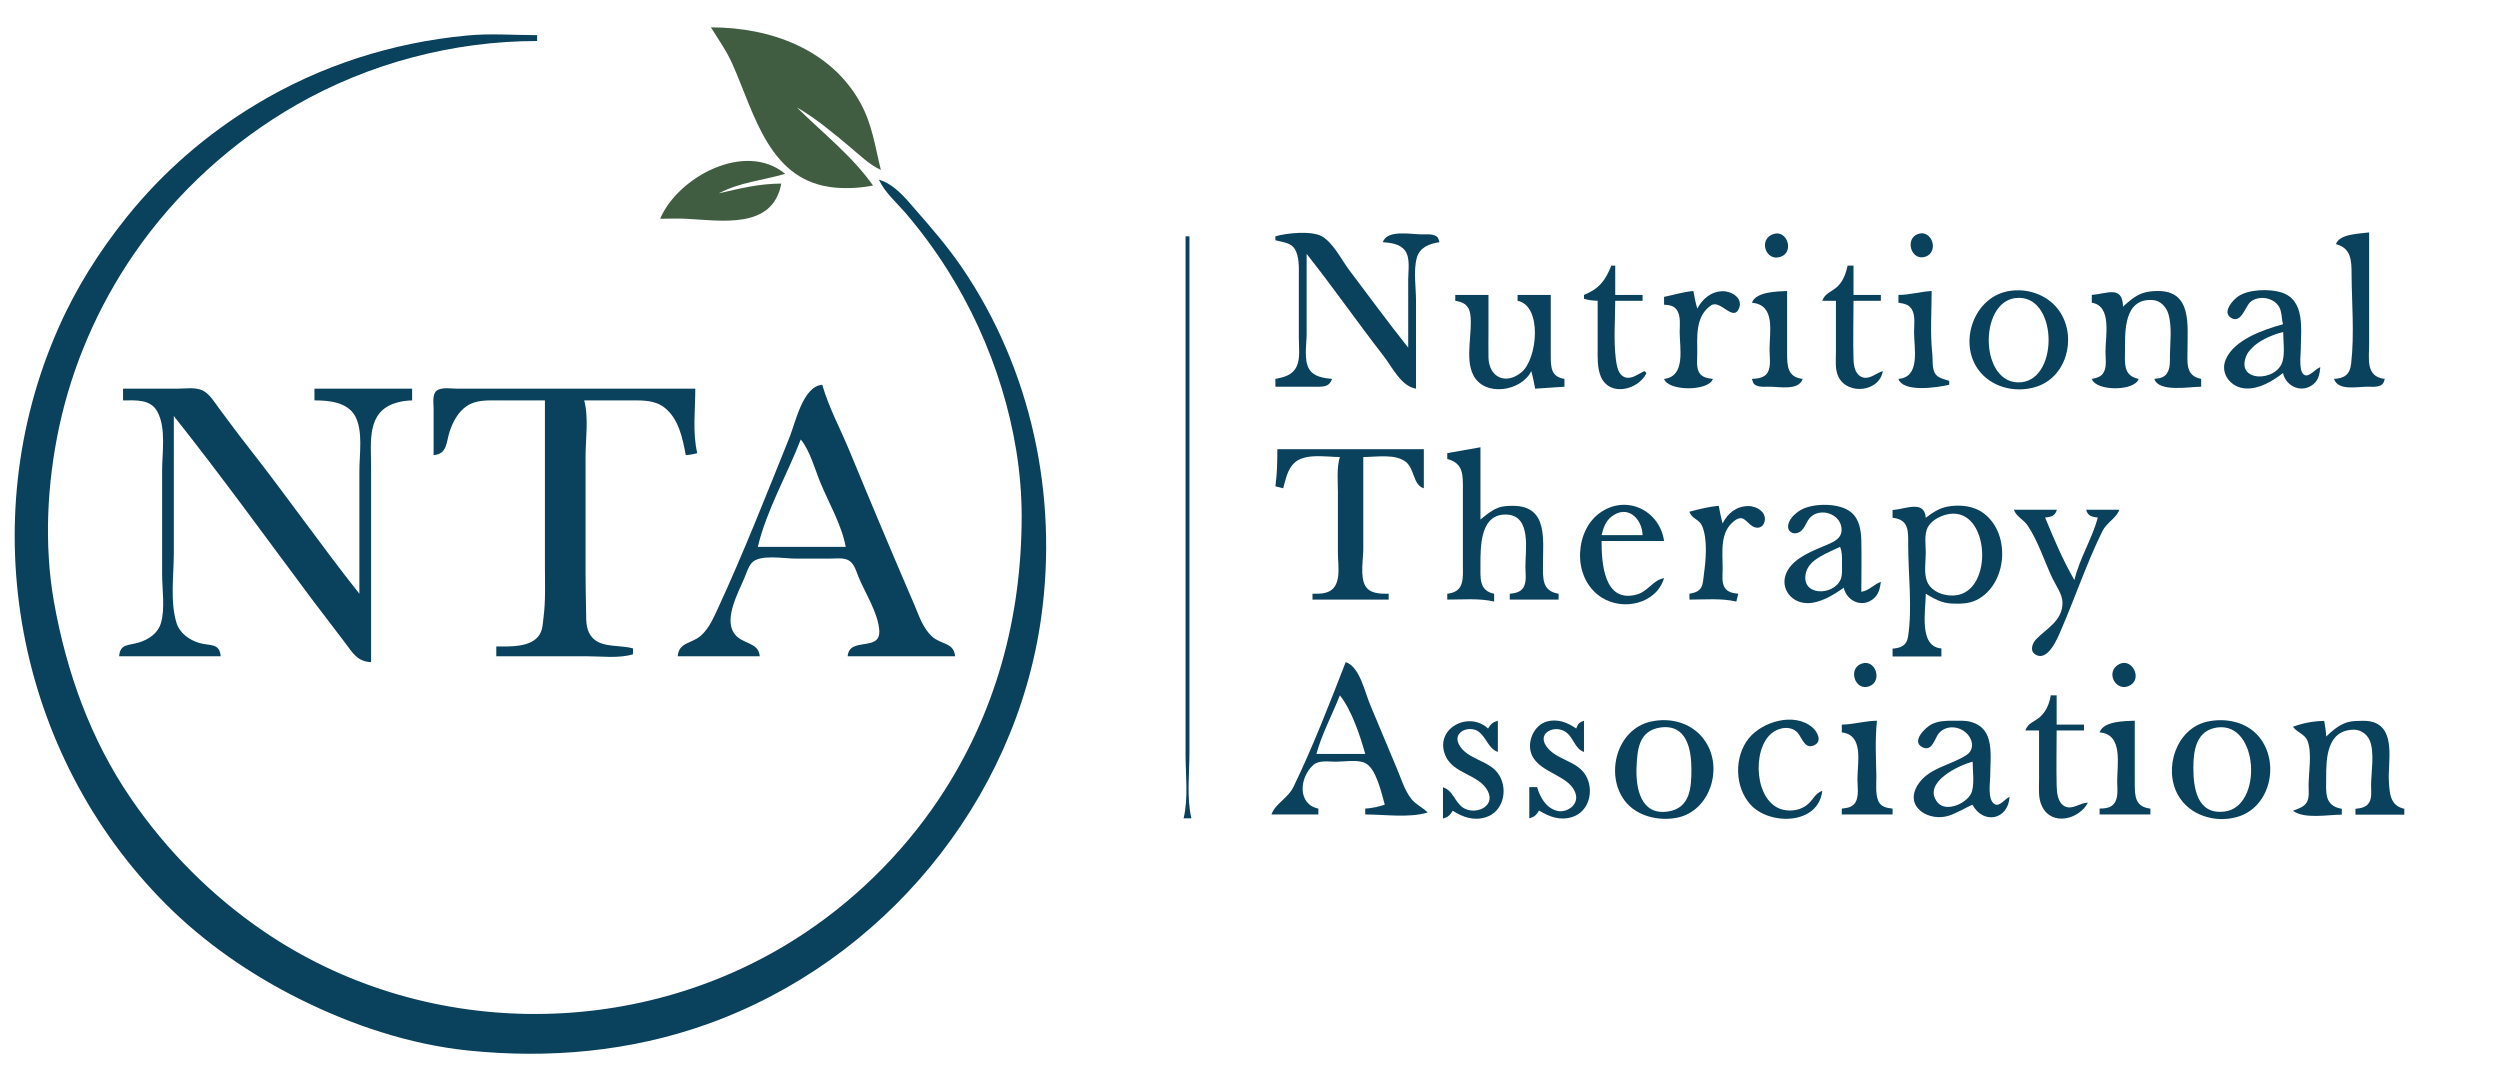 <?xml version="1.0" encoding="utf-8"?>
<!-- Generator: Adobe Illustrator 28.1.0, SVG Export Plug-In . SVG Version: 6.00 Build 0)  -->
<svg version="1.1" id="Layer_1" xmlns="http://www.w3.org/2000/svg" xmlns:xlink="http://www.w3.org/1999/xlink" x="0px" y="0px"
	 viewBox="0 0 1280 554" style="enable-background:new 0 0 1280 554;" xml:space="preserve">
<style type="text/css">
	.st0{fill:#405D41;}
	.st1{fill:#0A415D;}
</style>
<path class="st0" d="M364,14c3.9,6.3,8.1,12.2,11.1,19C386.6,59,394,93.3,428,96.1c6.4,0.5,12.7,0.1,19-1.1
	c-10.7-15.2-25.9-27-39-40c9.6,5.5,18.5,13,27,20.1c5.1,4.2,10,9.2,16,11.9c-2.9-11.7-4.4-23.2-10.3-34C425.5,25.1,394.3,14,364,14z
	"/>
<path class="st1" d="M450,92c3,6.5,8.9,11.6,13.6,17c7.8,9.1,15,18.9,21.4,29c23.3,36.8,38,82.2,38.1,126
	c0,52.1-13.2,101.4-42.3,145c-19.1,28.6-44.6,53.5-73.7,71.9c-82.4,52.2-191.2,51.1-272-4c-26.6-18.1-49.8-41.4-68-68
	C46.3,378.6,34,344,27.6,308c-5.1-29.1-3.5-60.2,2.6-89c6.8-31.9,20-62.2,38.4-89c21.6-31.4,50.3-57.5,83.3-76.4
	C189.2,32.3,232.2,21,275,21v-3c-11.9,0-24.2-1-36,0.2c-38.2,3.6-75.1,15.4-108,35.3C105.9,68.6,83.4,88.1,65,111
	c-14,17.4-26.1,36.5-35.1,57C-14.1,267.3,8.1,386,85,463c19.7,19.7,43.2,35.9,68,48.3c27,13.5,56.7,23.5,87,26.6
	c41.2,4.2,82.8,0.5,122-13.5c89.8-32,157.9-113.6,171.1-208.3c8.7-62.2-5-126.8-40.5-179c-7.3-10.7-15.6-20.3-24.1-30
	C463.6,101.3,457.5,94.1,450,92z"/>
<path class="st0" d="M338,112c4.3,0,8.7-0.2,13,0c17.5,0.8,44.7,5.9,49-18c-11.3,0-21.1,2.5-32,5c11-5.8,22.5-6.6,34-10
	C381.5,72,347,90.7,338,112z"/>
<path class="st1" d="M161,205c7.3,0,16.8,0.8,20.8,8c4.2,7.6,2.2,19.6,2.2,28v63c-19.5-24.6-37.4-50.3-56.8-75
	c-5.2-6.6-10.1-13.3-15.1-20c-2.3-3.1-4.6-7.1-8.2-9c-3.7-1.9-9-1-13-1H63v6c6.5,0,14.2-0.8,17.7,6c4.4,8.4,2.3,20.8,2.3,30v53
	c0,7.7,1.6,17.5-0.6,25c-1.6,5.4-6.3,8.4-11.4,10c-5.3,1.6-9.5,0.5-10,7h52c-0.6-7-5.6-5.2-11-6.8c-5-1.5-10-5-11.6-10.2
	C87,308,89,294.4,89,283v-70c24.6,31,47.9,63.3,71.6,95c5.3,7,10.7,14,16,21c3.9,5.2,6.4,9.8,13.4,10V239c0-12.8-2.4-28.4,13-32.8
	c2.6-0.8,5.3-1.1,8-1.2v-6h-50V205z"/>
<path class="st1" d="M357,232c-2.5-10.4-1-22.3-1-33h-97h-25c-2.9,0-7.9-0.9-10.4,1c-2.4,1.9-1.6,6.4-1.6,9v24c7-0.5,6.4-6.4,8.2-12
	c1.6-4.9,4.4-10.2,8.8-13.1c4.7-3.2,10.5-2.9,16-2.9h24v85c0,8.7,0.4,17.4-0.7,26c-0.4,3.1-0.4,6.3-2.1,9c-4.2,6.6-15.2,6-22.1,6v5
	h46c7.7,0,16.6,1.2,24-1v-3c-6.3-1.9-15.7-0.2-20.6-5.3c-3.4-3.5-3.4-8.2-3.4-12.7c-0.1-6.9-0.3-13.8-0.3-20.7V234
	c0-9.1,1.7-20.3-0.7-29h24c5.9,0,12-0.2,17,3.6c7.4,5.7,9.4,15.8,11,24.4C353.2,232.9,354.9,232.6,357,232z"/>
<path class="st1" d="M434,336h55c-0.6-7.2-7.3-5.9-11.9-10.2c-4.5-4.2-6.5-10.3-8.8-15.8c-11.3-26.2-22.4-52.6-33.3-79
	c-4.6-11.2-10.7-22.4-14-34c-9.9,0.8-13.6,19-16.8,27c-11.7,29-23.3,58.6-36.4,87c-2.3,5-4.7,10.7-9,14.5
	c-4.7,4.1-11.3,3.3-11.8,10.5h42c-0.6-7.6-9.4-5.9-13.3-12c-4.9-7.7,2.3-20.6,5.4-28c1.1-2.5,1.9-5.6,3.7-7.7
	c4-4.7,16.6-2.3,22.2-2.3h18c2.8,0,6.2-0.5,8.9,0.6c3.3,1.4,4.3,5.4,5.5,8.4c3.3,8.2,10.4,19.1,10.8,28
	C450.7,333.9,434.8,325.8,434,336z M388,280c4.5-18.9,15-36.9,22-55c4.8,6,7.1,14.9,10,22c4.3,10.5,11,21.8,13,33H388z"/>
<path class="st1" d="M911.9,131.4c6.8-2.6,3.1-13.8-3.8-11.6C900,122.3,904,134.4,911.9,131.4z"/>
<path class="st1" d="M852,194c2.1,6.4,22.9,6.4,25,0c-2.7-0.3-5.4-0.7-7-3.2c-1.6-2.7-1-6.7-1-9.8c0-8.6-1.1-19,7-24.6
	c4.8-3.4,11.4,8.8,14.4,1.4c2.1-5.3-4-8.8-8.4-8.7c-5.9,0.1-10.3,3.9-13,8.9c-0.9-3-1.4-6-2-9c-5.1,0.4-10,2-15,3v4
	c2.8,0.2,5.3,0.5,6.8,3.1c1.8,3.1,1.2,7.4,1.2,10.9C860,178.3,863.2,192.7,852,194z"/>
<path class="st1" d="M734.7,120.6c-2-0.9-4.6-0.6-6.7-0.6c-5.7,0-17.8-2.6-20,4c3.9,0.3,8.7,0.8,11.3,4.2c2.9,3.8,1.7,10.3,1.7,14.8
	v35c-10.4-13.1-20.3-26.6-30.4-40c-3.8-5.1-8.1-13.8-13.8-17c-5.3-3-18.2-1.7-23.8,0v2c3.3,1,7.8,1.1,9.8,4.3
	c2.6,4,2.2,10.2,2.2,14.7v31c0,4.7,0.9,10.7-1.3,15c-2.2,4.2-6.5,5.2-10.7,6v4h20c4.2,0,7.5,0.4,9-4c-4.3-0.4-9.5-1.1-11.8-5.2
	c-2.7-4.6-1.2-12.7-1.2-17.8v-41c13.5,17,25.9,34.9,39.2,52c4.5,5.7,9.1,15.8,16.8,17v-45c0-6.8-1.4-15.4,0.4-22
	c1.5-5.4,6.6-7.3,11.6-8C736.5,122.4,736.4,121.3,734.7,120.6z"/>
<path class="st1" d="M972,194c2.4,7.1,20,4.4,26,3v-2c-2.3-0.8-5.4-1.3-7-3.4c-2-2.7-1.3-7.5-1.7-10.8c-1.1-10.5-0.3-21.3-0.3-31.8
	c-5.8,0.3-11.2,2-17,2v4c2.6,0.4,5.3,0.8,6.8,3.3c2,3.2,1.2,8.2,1.2,11.7C980,178.4,983.4,193.1,972,194z"/>
<path class="st1" d="M940,180c0,4.2-0.6,9.1,1.3,13c4.8,9.5,21,7.6,22.7-3c-3.2,0.9-6.5,4.2-10,3.3c-4.1-1.1-4.9-5.7-5-9.3
	c-0.3-10,0-20,0-30h14v-3h-14v-15h-3c-0.9,3.9-2.2,7.8-5.2,10.7c-3,2.8-6.4,3.3-7.8,7.3h7V180z"/>
<path class="st1" d="M818,178c0,4.9-0.3,10.4,1.7,15c4.7,10.4,19.3,6.5,23.3-2l-1-1c-3,1.3-6.5,4.3-9.9,3.2c-3.8-1.3-4.3-6-4.8-9.4
	c-1.2-9.8-0.3-20-0.3-29.8h14v-3h-14v-15h-2c-3.1,7.7-6.2,11.8-14,15v2c2.4,0.7,4.5,0.9,7,1V178z"/>
<path class="st1" d="M609,385v-63V121h-2v202v63c0,10.7,1.5,22.6-1,33h4C607.5,408.3,609,396,609,385z"/>
<path class="st1" d="M752.8,161c1.3,9.4-2.9,22.3,1.5,31c5.8,11.5,24.8,8.3,29.7-2c0.9,3,1.4,6,2,9l15-1v-4c-6.9-1.1-7-5.9-7-12v-31
	h-17v3c12.8,2.6,10.2,29.8,2,36.6c-8.1,6.7-16.7,2.5-16.9-7.6c-0.1-4.3,0-8.7,0-13v-19h-17v3C749.4,154.7,752.1,156.2,752.8,161z"/>
<path class="st1" d="M897,194c0.5,1.6,0.6,2.7,2.3,3.4c2,0.9,4.6,0.6,6.7,0.6c5.3,0,14.9,2.1,17-4c-7.7-0.9-8-6.3-8-13v-32
	c-5.3,0.2-16.1,0.4-18,6c12.2,1.1,9,14.8,9,24c0,3.5,0.9,8.6-1,11.8C903.2,193.6,900,193.8,897,194z"/>
<path class="st1" d="M1127,198v-4c-8.1-1.6-7-8.2-7-15c0-12.5,2.3-30-15-30c-2.7,0-5.4,0.2-8,1.1c-3.9,1.4-7,4.1-10,6.9
	c-0.3-11.1-8.1-6.6-16-6v4c10.4,1.6,7,17,7,25c0,3.3,0.8,7.8-1,10.8c-1.4,2.3-3.6,2.7-6,3.2c2.1,6.4,21.9,6.4,24,0
	c-8.1-1.6-7-8.2-7-15c0-9.6-0.5-26.2,14-25.4c4.2,0.2,7.2,3.6,8.3,7.4c1.8,6.4,0.8,14.4,0.7,21c0,2.9,0.2,6.2-1.3,8.8
	c-1.5,2.6-4,2.9-6.7,3.2C1105.3,201,1120.8,198,1127,198z"/>
<path class="st1" d="M1184.7,196.5c2.5-2.2,3-5.3,3.3-8.5c-2.2,0.7-5.3,4.6-7.5,4.2c-3.9-0.7-2.5-10.5-2.5-13.2
	c0-10.2,2.5-25.4-10-29.3c-6.1-1.9-16.7-1.6-22,2c-2.8,1.9-8.5,8.2-3.6,11.1c5.1,3,7.2-5.9,9.8-8.2c4.3-3.6,11.9-2.3,14.7,2.5
	c1.5,2.6,1.2,6.1,2,8.9c-9.8,2.7-25,7.9-29.3,18c-3.2,7.4,2.8,14.6,10.3,14.9c7,0.3,13.7-3.8,19-7.9
	C1170.4,198,1178.8,201.7,1184.7,196.5z M1168.7,184.9c-3,10.9-24.5,10.9-18.5-2.9c0.6-1.5,1.8-2.8,2.9-3.9c1.7-1.8,3.7-3.1,5.9-4.3
	c3.2-1.7,6.5-3,10-3.8C1169,174.7,1169.9,180.4,1168.7,184.9z"/>
<path class="st1" d="M1042,198.2c15.9-4.6,21.4-24.8,12.9-38.2c-6-9.4-18.2-13.4-28.9-10.4c-15.9,4.6-22.8,25.9-13.3,39.4
	C1019.2,198.2,1031.4,201.3,1042,198.2z M1032,152.6c21.4-2.5,22.5,41.1,3,43.1C1013.7,197.9,1012.7,154.8,1032,152.6z"/>
<path class="st1" d="M1195,194c2.1,6.2,11.6,4,17,4c2.1,0,4.7,0.3,6.7-0.6c1.7-0.8,1.8-1.8,2.3-3.4c-9.9-1.1-8-10.2-8-18v-57
	c-5.1,0.7-15.2,0.7-17,6c7.6,2,8,8,8,15c0.1,15,1.5,31.1-0.2,46C1203.2,191.7,1200.5,193.7,1195,194z"/>
<path class="st1" d="M985.9,131.4c7-2.5,3.3-14.1-3.9-11.6C975,122.3,978.6,134,985.9,131.4z"/>
<path class="st1" d="M852,296c-5.7,1-8.3,6.9-14,8.4c-16.9,4.6-18-16.4-18-27.4h32c-2.1-15.2-18.5-23.8-32-15
	c-7.1,4.6-10.6,12.8-11,21c-0.4,9,3.2,17.9,11,22.9C831.1,313,848.1,309.1,852,296z M825.1,264.5c8.2-6.4,15.7,1.1,15.9,9.5h-21
	C820.9,270.4,822,266.9,825.1,264.5z"/>
<path class="st1" d="M773,304v3h25v-3c-8.5-1.4-8-7.7-8-15c0-12.7,2.6-29.8-15-30c-2.7,0-5.4,0-8,1c-3.4,1.3-6.2,3.7-9,6v-37l-17,3
	v3c8.5,2.2,8,8.5,8,16v38c0,7.3,0.9,14-8,15v3c7.9,0,16.3-0.8,24,1v-4c-7.9-1.6-7-8.3-7-15c0-9.3-0.2-26.6,14-25.5
	c12.1,1,9,18.4,9,26.5c0,3.3,0.8,7.8-1,10.8C778.4,303.3,775.7,303.7,773,304z"/>
<path class="st1" d="M994,332c-11.8-0.9-8-19.5-8-28c4.2,2.5,7.9,4.7,13,5c4.4,0.2,9,0.2,13-1.8c15.7-7.9,17.7-33.6,3.9-44.2
	c-5.3-4.1-12.5-4.8-18.9-3.6c-4.2,0.8-7.6,3.1-11,5.7c-0.7-9.4-10.6-4.3-17-4v4c8.5,0.9,8,6.9,8,14c0,15.1,2.2,32.1-0.1,47
	c-0.7,4.5-3.8,5.7-7.9,6v4h25V332z M987,270c1.7-3.2,5.5-5.4,9-6.4c21.8-6.2,25.5,36.3,7,40.9c-5.8,1.4-13.8-0.8-16.3-6.7
	c-1.8-4.3-0.7-10.4-0.7-14.9C986,279,985.1,273.7,987,270z"/>
<path class="st1" d="M698,234c6.4,0,16.5-1.8,21.8,2.5c4.5,3.6,3.7,11.9,9.2,13.5v-20h-75c0,6.4-0.1,12.7-1,19l4,1
	c1.2-4.3,2.1-9.4,5.4-12.7c5.3-5.5,16.7-3.3,23.6-3.3c-1.7,5.7-1,12.1-1,18v31c0,6.8,2.4,18-6,20.4c-2.3,0.7-4.7,0.6-7,0.6v3h39v-3
	c-4.2,0-9.6,0.1-12-4.1c-2.7-4.7-1-13.6-1-18.9V234z"/>
<path class="st1" d="M1050.8,296c1.8,3.8,5.2,8.3,5.2,12.6c0,9.4-8.3,13.2-13.6,18.8c-1.7,1.8-3.2,5.5-0.7,7.4
	c6.7,5,12.1-8.8,13.8-12.8c7.1-16.5,13-33.9,20.9-50c2.2-4.5,7.1-6.6,8.7-11h-17c0.9,3.2,2.8,3.6,6,4c-3,11-9.4,20.9-12,32
	c-5.8-10-10.6-21.3-15-32c3.2-0.4,5.1-0.8,6-4h-22c1.3,3.6,4.9,4.9,7,8C1043.5,277,1046.7,287.3,1050.8,296z"/>
<path class="st1" d="M953,303c0-8.7,0.2-17.3,0-26c-0.1-5.3-0.9-11-5.1-14.6c-5.7-5-19.4-5-25.9-1.3c-2.9,1.7-6.7,5.1-6.5,8.8
	c0.3,3.2,3.8,4,6.2,2.3c2.7-1.9,3.1-5.6,5.6-7.7c5.2-4.5,14.5-1.4,15.5,5.5c0.8,5.4-3.5,7.3-7.8,9.1c-6.8,2.9-15.8,6.2-19.7,12.9
	c-4.6,7.9,0.9,16.5,9.7,16.8c6.7,0.2,13.7-4.1,19-7.9c1.5,7,9.8,10.7,15.6,5.3c2.4-2.2,3-5.3,3.4-8.3
	C959.2,299.3,957.2,302.3,953,303z M942.4,296.7c-3.9,8.8-20.9,8.4-17.7-3.7c0.4-1.4,1.1-2.7,2-3.8c1.4-1.8,3.4-3.1,5.4-4.3
	c3.2-1.9,6.7-3.3,10-4.9c1.1,2.6,1,5.2,1,8C943,290.7,943.5,294.1,942.4,296.7z"/>
<path class="st1" d="M883,300.8c-1.6-2.7-1-6.7-1-9.8c0-8.4-1.6-18.7,6.1-24.4c4.5-3.3,5.6,0.5,9.1,2.8c2.2,1.4,5,1,6-1.6
	c2.1-5.3-3.8-8.8-8.2-8.7c-6,0.1-10.5,3.7-13,8.9c-0.9-3-1.4-6-2-9c-5.1,0.4-10.1,1.7-15,3c1.2,3.7,4.9,3.8,6.4,7.1
	c3,6.8,2,17.7,1,24.9c-0.3,2.2-0.3,4.8-1.4,6.8c-1.4,2.3-3.6,2.7-6,3.2v3c7.9,0,16.3-0.8,24,1l1-4
	C887.3,303.7,884.6,303.3,883,300.8z"/>
<path class="st1" d="M722.5,408.9c-3.5-4.5-5.3-10.8-7.5-15.9c-4.5-10.6-8.9-21.4-13.4-32c-2.8-6.5-5.4-19.7-12.6-22
	c-8.3,21.3-16.8,43.4-26.8,64c-2.7,5.6-9.4,8.6-11.2,14h24v-3c-10.8-2.2-9.8-16-2.5-22.4c2.9-2.5,8-1.6,11.5-1.6
	c4.3,0,10.7-1.2,14.8,0.6c5.8,2.5,8.6,15.8,10.2,21.4c-3.4,1.1-6.5,1.8-10,2v3c10.1,0,22.3,1.9,32-1
	C728.4,413.4,724.8,411.9,722.5,408.9z M674,386c2.8-10.3,8.1-20,12-30c6,7.5,10.4,20.7,13,30H674z"/>
<path class="st1" d="M953.1,339.8c-7.1,2.5-3.4,14.2,3.9,11.6C964,348.9,960.4,337.2,953.1,339.8z"/>
<path class="st1" d="M1090.8,350.8c6.1-3.7,0.7-14-5.7-10.8C1077.4,343.9,1083.5,355.1,1090.8,350.8z"/>
<path class="st1" d="M1021.4,411.8c-4-2.1-2.4-11.2-2.4-14.8c0-10,2.6-24.1-10-27.4c-2.9-0.8-6-0.6-9-0.6c-3.9,0-7.5,0.1-11,1.8
	c-3.1,1.6-10.7,8.8-4.7,11.8c5,2.5,6.3-4.7,8.4-7.2c4.6-5.2,13.1-3.2,16.1,2.6c1.6,3.2,1.1,6.6-2,8.6c-8.1,5.3-19.5,6.5-25,15.4
	c-7,11.5,6.2,18.9,16.1,15.6c4.2-1.4,8-3.8,12-5.6c5.5,10.3,18.3,7.8,19-4C1026.7,408.8,1023.9,413.1,1021.4,411.8z M1009.7,405
	c-1.5,5.9-13.3,11.5-17.8,5.7c-7.8-10,11.1-19,18.1-20.7C1010,394.7,1010.9,400.4,1009.7,405z"/>
<path class="st1" d="M1223.1,400c-0.6-9.4,3.8-26.6-8.1-30.3c-2.2-0.7-4.7-0.7-7-0.6c-2.8,0-5.4,0.2-8,1.4c-3.5,1.5-6.2,4-9,6.6
	c-0.1-2.7-0.5-5.3-1-8c-5.5,0.1-10.9,1.1-16,3c2,2.9,6,3.7,7.4,7.1c2.5,6.2,0.6,16.3,0.6,22.9c0,2.8,0.5,6.3-1,8.8
	c-1.5,2.4-4.5,3.2-7,4.2c5.8,4.4,17.9,2,25,2v-3c-9.1-1.5-8-8.4-8-16c0-9.8,0.3-24.2,14-24.5c3.5-0.1,6.9,2.2,8.3,5.5
	c2.6,6.3,0.7,16.2,0.7,23c0,2.8,0.5,6.3-1,8.8c-1.6,2.6-4.3,2.9-7,3.2v3h25v-3C1223.8,412.5,1223.5,406.5,1223.1,400z"/>
<path class="st1" d="M1130,369.5c-15.8,3.6-22.4,24-14.9,37.5c5.8,10.4,18.8,14.4,29.9,11.4c17.5-4.6,22.6-28.1,11.5-41.3
	C1150.1,369.5,1139.4,367.4,1130,369.5z M1139,415.5c-14.1,1.8-16-12-16-22.5c0-8.8,1.5-18.9,12-20.5
	C1156.6,369.3,1158.7,413.1,1139,415.5z"/>
<path class="st1" d="M1093,401v-32c-5.4,0.2-16.1,0.2-18,6c12.1,0.9,9,16.2,9,25c0,3.6,0.8,8.6-1.7,11.6c-1.9,2.2-4.6,2.3-7.3,2.4v3
	h26v-3C1093.2,413.1,1093,407.8,1093,401z"/>
<path class="st1" d="M1057.1,412.8c-3.7-2-4-7.1-4.1-10.8c-0.2-9.3,0-18.7,0-28h14v-3h-14v-15h-3c-0.7,4.1-2.1,7.8-5.2,10.8
	c-3,2.8-6.5,3.2-7.8,7.2h7v25c0,4.6-0.6,9.7,1.6,14c5.1,10.2,19,6.4,23.4-2C1065,410.9,1061,414.9,1057.1,412.8z"/>
<path class="st1" d="M845,369.5c-17.2,4-23.3,26.9-13.2,40.4c6.1,8.1,17.6,10.7,27.2,8.7c16.5-3.6,23.2-24.9,14.4-38.6
	C867.3,370.4,855.8,367,845,369.5z M854,415.5c-14,2.1-16.5-12-16.1-22.5c0.4-9,1-18.8,12.1-20.5c13.7-2,16,11.3,16,21.5
	C866,403.2,865.4,413.8,854,415.5z"/>
<path class="st1" d="M791.6,381.9c-4.7-7,4.9-11,10.2-7c4,2.9,4.5,8.5,9.2,10.1v-16c-2.5,0.9-3,1.5-4,4c-4.4-3.1-9.5-5.1-15-3.6
	c-6.9,1.9-10.7,11.2-7.5,17.6c4.5,9.1,19.8,10.1,22.3,19.7c1.5,5.6-4.9,9.8-9.8,8.4c-5.6-1.6-8.5-7-10-12.1h-4v16
	c2.7-0.8,3.5-1.6,5-4c5.3,3.2,10.7,5.3,17,3.3c8.8-2.8,11.3-13.8,6.9-21.3C807.4,389.3,796.5,389.2,791.6,381.9z"/>
<path class="st1" d="M746.9,381c-3.2-6.4,5.4-9.7,10-6.5c4.2,3,5.1,8.8,10,10.5v-16c-2.7,0.8-3.5,1.6-5,4c-10-9.3-27.8,0.1-21.8,14
	c4.1,9.4,17.3,9.4,21.7,18.1c4.1,8.2-7,12.5-12.9,8.3c-4.3-3.1-4.9-8.7-10.1-10.3v16c2.7-0.8,3.5-1.6,5-4c5.1,3.3,10.8,5.3,17,3.3
	c8.7-2.7,11.4-13.8,6.9-21.3C763.2,389.1,751,389.2,746.9,381z"/>
<path class="st1" d="M925.8,411.6c-3.4,3.1-8.4,4-12.8,3c-14.7-3.4-16.3-30.7-5.9-39.2c3.6-3,10-4.1,13.4-0.1
	c2.2,2.6,3.6,8.5,8.3,6.3c4.4-2,1.7-7-0.9-9.2c-9.3-7.9-25.6-2.9-32.5,5.6c-7.6,9.4-7.3,24.9,0.8,33.9c9.8,10.9,34.9,10.5,36.8-7
	C929.4,406.2,928.5,409.2,925.8,411.6z"/>
<path class="st1" d="M961.6,409.9c-1.4-3.5-0.9-8.7-0.9-12.4c-0.2-9.4-0.7-19.2,0.3-28.5c-6.1,0.1-11.9,1.9-18,2v4
	c11.4,1.3,8,15.4,8,24c0,3.5,0.9,8.6-1,11.8c-1.6,2.6-4.3,2.9-7,3.2v3h26v-3C965.9,413.7,962.9,413.1,961.6,409.9z"/>
</svg>
